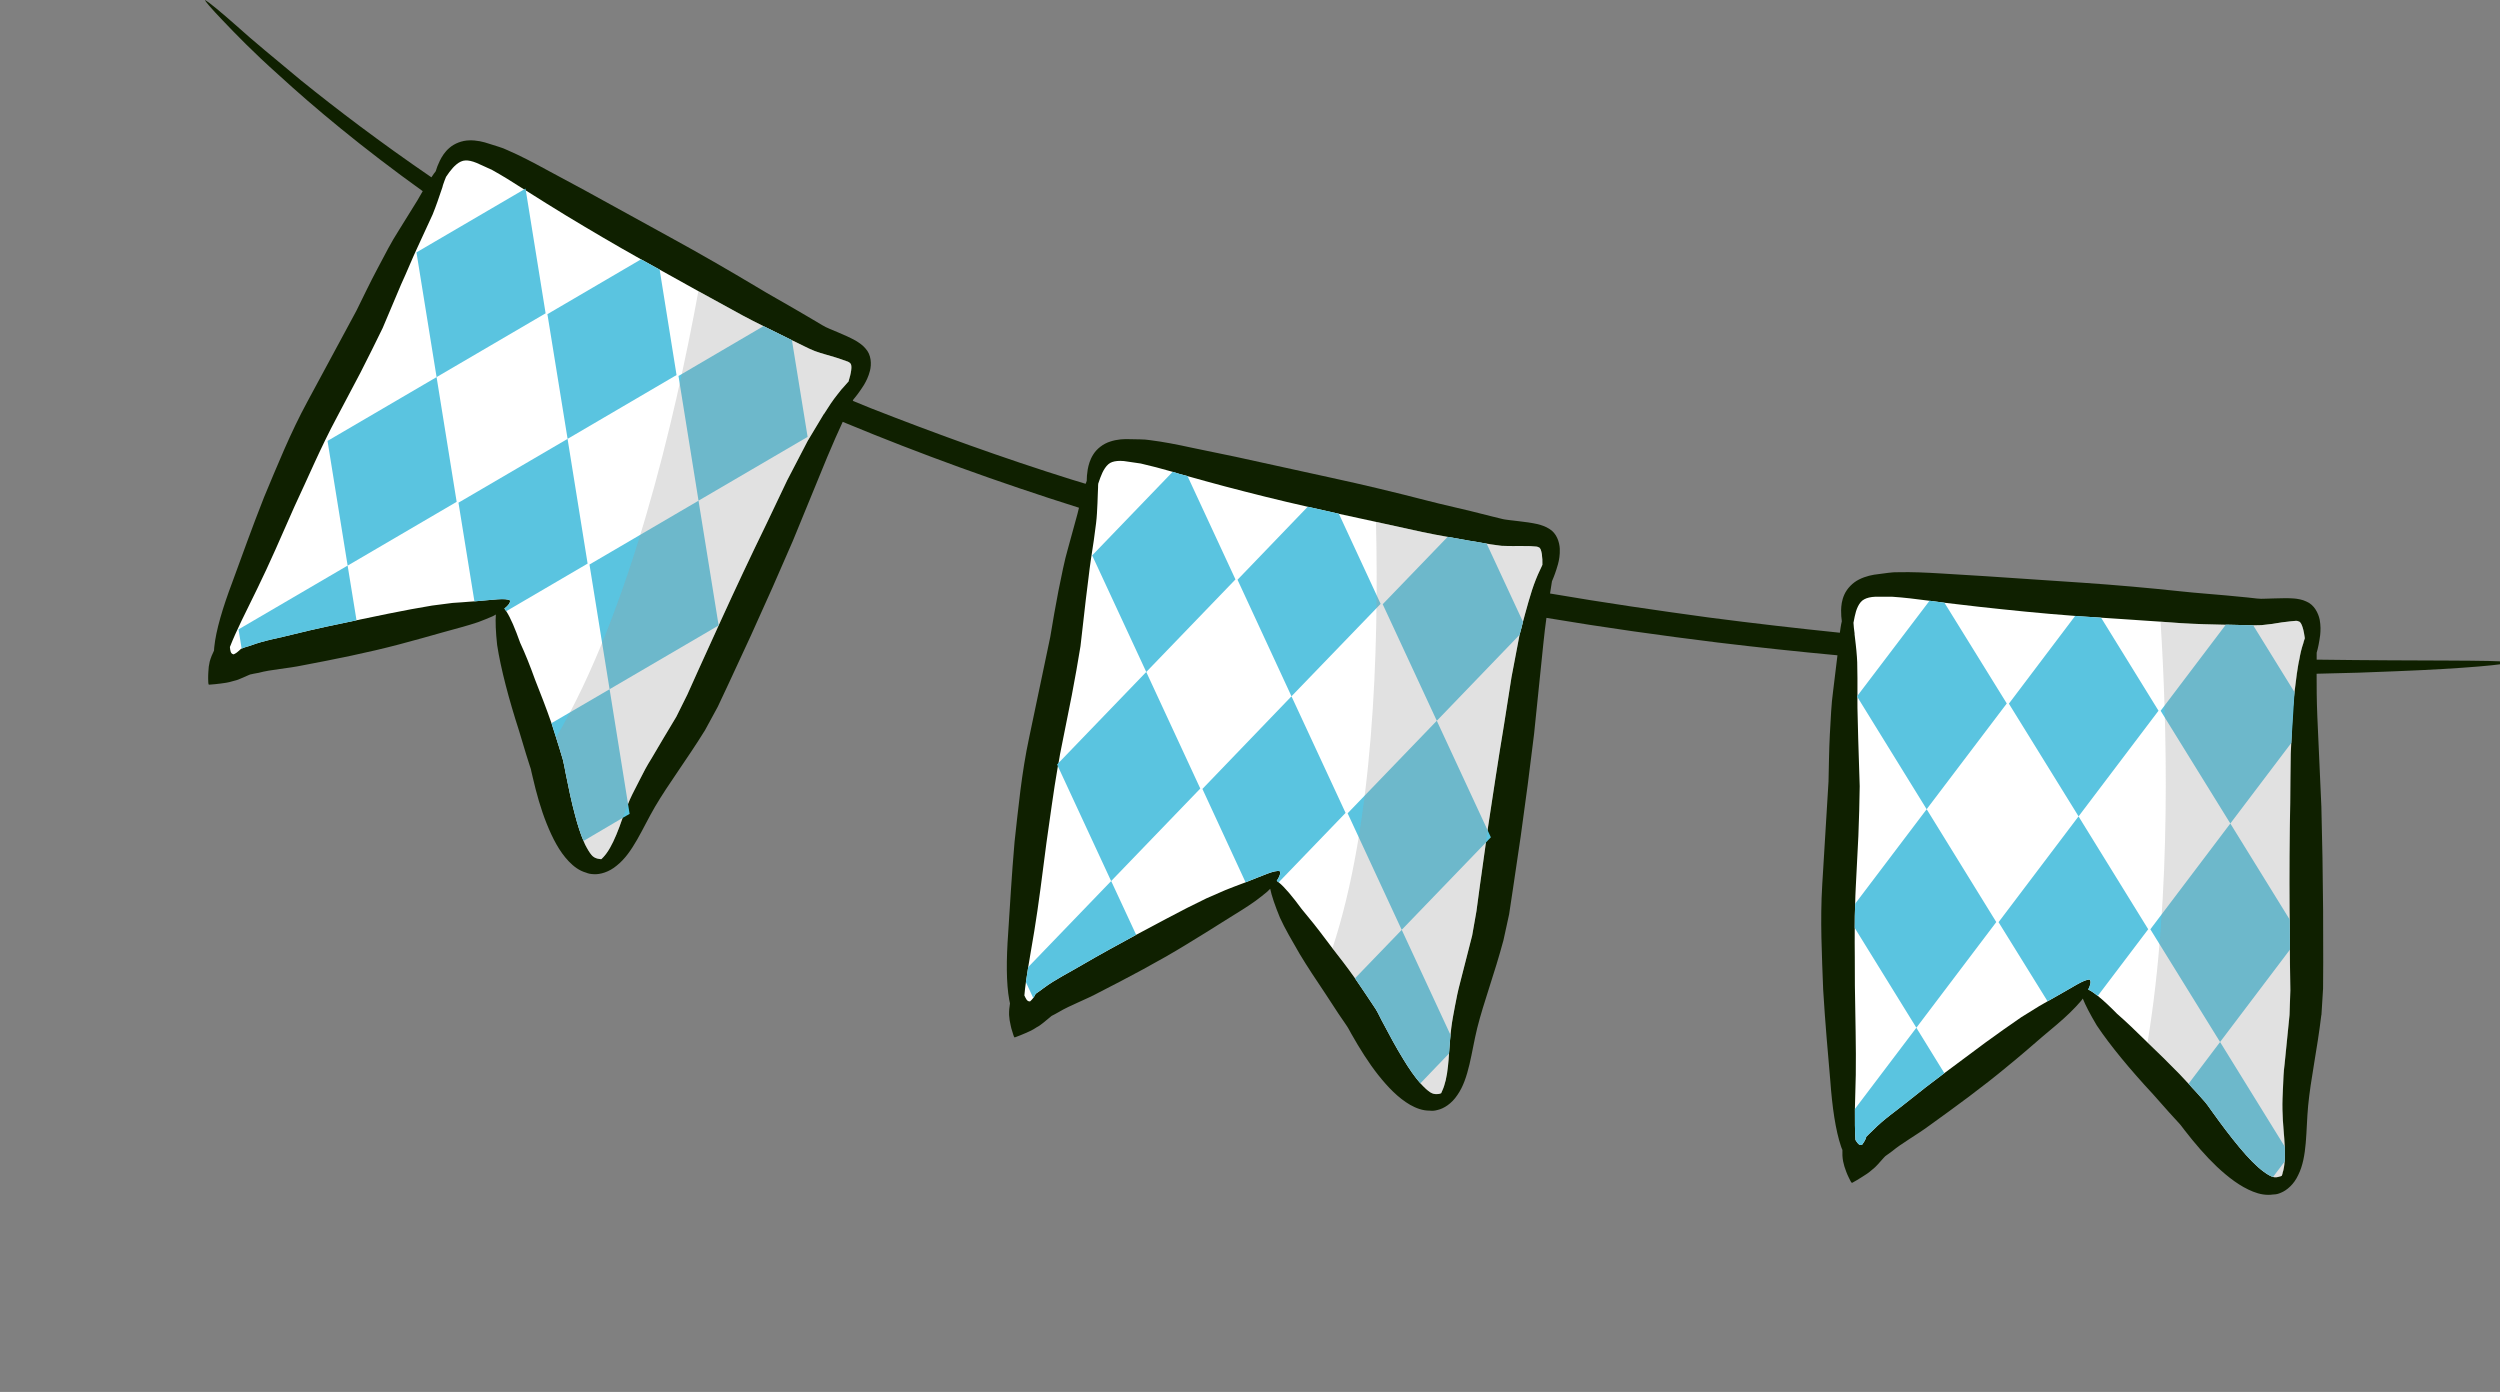 <svg width="361" height="201" viewBox="0 0 361 201" fill="none" xmlns="http://www.w3.org/2000/svg">
<rect x="0" y="0" width="361" height="201" fill="#808080" stroke="none"/>
<g clip-path="url(#clip0_59_43228)">
<path d="M335.214 146.582C335.296 145.318 335.378 144.054 335.452 142.748C335.458 141.517 335.466 140.269 335.473 139.004C335.47 136.503 335.461 133.965 335.457 131.411C335.423 126.332 335.331 121.258 335.205 116.472C334.984 111.715 334.795 107.267 334.62 103.389C334.525 101.129 334.518 99.085 334.519 97.288C338.765 97.207 342.616 97.081 345.999 96.927C356.063 96.532 362.051 95.947 362.626 95.613C360.102 95.274 349.935 95.465 334.527 95.251C334.526 94.899 334.537 94.567 334.527 94.249C334.725 93.594 334.894 92.755 335.031 91.714C335.098 91.079 335.119 90.346 334.963 89.478C334.768 88.55 334.177 87.312 333.019 86.851C332.487 86.58 331.726 86.462 331.276 86.423C330.806 86.397 330.321 86.365 329.878 86.38C328.946 86.382 328.036 86.436 327.151 86.45L326.497 86.465L325.926 86.429C325.446 86.365 324.965 86.317 324.484 86.269C323.484 86.179 322.491 86.078 321.438 85.977C319.358 85.782 317.225 85.643 314.91 85.391C310.348 84.903 305.522 84.472 300.779 84.149C295.979 83.831 291.183 83.498 286.679 83.2C284.443 83.056 282.274 82.927 280.193 82.802C278.124 82.68 276.075 82.58 274.126 82.629C273.187 82.593 272.182 82.803 271.278 82.899C270.412 82.985 269.409 83.196 268.465 83.668C267.525 84.125 266.718 84.983 266.33 85.839C265.941 86.695 265.876 87.469 265.856 88.117C265.848 88.731 265.894 89.254 265.959 89.71C265.885 90.008 265.824 90.329 265.775 90.668C265.738 90.889 265.698 91.124 265.675 91.366C259.527 90.734 253.226 90.011 246.812 89.175C239.283 88.15 231.582 87.03 223.827 85.702C223.927 85.076 224.02 84.482 224.102 83.937C224.381 83.301 224.686 82.495 224.971 81.475C225.141 80.848 225.264 80.139 225.234 79.252C225.191 78.289 224.788 76.993 223.71 76.361C223.211 76.026 222.475 75.793 222.028 75.684C221.591 75.595 221.089 75.488 220.663 75.435C219.745 75.298 218.833 75.216 217.946 75.101L217.316 75.016C217.135 74.973 216.992 74.974 216.748 74.894L215.338 74.547C214.375 74.308 213.377 74.064 212.371 73.8C210.343 73.301 208.252 72.858 206.02 72.273C201.565 71.124 196.846 69.983 192.199 68.98C187.503 67.948 182.811 66.917 178.398 65.955C176.203 65.503 174.078 65.051 172.033 64.637C170.012 64.193 167.994 63.8 166.067 63.557C165.135 63.4 164.101 63.46 163.214 63.418C162.327 63.376 161.311 63.427 160.312 63.762C159.301 64.077 158.384 64.802 157.887 65.595C157.377 66.385 157.193 67.134 157.07 67.77C156.965 68.412 156.917 68.965 156.924 69.441C156.872 69.57 156.82 69.715 156.766 69.862C156.06 69.654 155.37 69.449 154.669 69.225C144.681 66.097 135.001 62.574 125.702 58.93C124.839 58.576 123.99 58.228 123.143 57.879C123.16 57.814 123.192 57.75 123.224 57.691C123.675 57.162 124.19 56.48 124.754 55.585C125.078 55.03 125.413 54.383 125.627 53.522C125.856 52.596 125.83 51.233 124.976 50.321C124.606 49.856 123.961 49.432 123.57 49.196C123.164 48.981 122.725 48.744 122.318 48.565C121.48 48.173 120.629 47.842 119.811 47.489L119.231 47.227C119.06 47.128 118.938 47.082 118.725 46.95C118.311 46.705 117.893 46.453 117.469 46.203C116.615 45.703 115.737 45.189 114.838 44.661C113.032 43.594 111.146 42.581 109.175 41.377C105.231 39.02 101.029 36.594 96.861 34.314C92.65 31.997 88.443 29.684 84.481 27.506C82.504 26.441 80.587 25.411 78.763 24.429C76.935 23.431 75.127 22.484 73.337 21.708C72.49 21.28 71.487 21.056 70.635 20.758C69.806 20.475 68.82 20.233 67.758 20.269C66.704 20.288 65.616 20.725 64.916 21.338C64.198 21.946 63.811 22.618 63.516 23.198C63.238 23.767 63.052 24.276 62.915 24.735C62.738 24.956 62.55 25.21 62.376 25.484C62.347 25.529 62.323 25.559 62.294 25.604C54.82 20.491 48.549 15.708 43.554 11.68C39.666 8.437 36.439 5.809 34.168 3.738C31.847 1.694 30.296 0.413 29.625 0.002C29.517 0.081 30.421 1.133 32.199 2.993C33.977 4.856 36.601 7.579 40.209 10.792C45.307 15.478 52.315 21.34 61.041 27.606C60.793 28.04 60.547 28.47 60.275 28.933C59.464 30.231 58.557 31.698 57.564 33.301C56.541 34.88 55.557 36.803 54.504 38.798C53.43 40.806 52.509 42.764 51.459 44.882C49.218 49.05 46.82 53.513 44.4 57.973C41.925 62.522 40.003 67.333 38.127 71.802C36.363 76.262 34.857 80.52 33.529 84.121C32.166 87.731 31.183 91.012 30.938 93.448C30.915 93.618 30.904 93.794 30.901 93.952C30.663 94.421 30.442 94.965 30.284 95.525C30.166 96.007 30.102 96.483 30.085 97.059C30.069 97.337 30.053 97.614 30.058 97.95C30.092 98.241 30.033 98.7 30.149 98.87C30.672 98.823 31.331 98.791 31.845 98.705C32.37 98.639 32.952 98.572 33.638 98.354C34.265 98.243 35.067 97.844 35.852 97.508C36.092 97.391 36.205 97.365 36.31 97.357L36.646 97.282L37.347 97.155C39.103 96.671 41.512 96.541 43.739 96.07C48.318 95.204 53.171 94.233 57.651 93.048C59.871 92.468 62.051 91.839 63.921 91.316C65.733 90.811 67.558 90.343 69.056 89.832C69.814 89.544 70.495 89.272 71.089 89.013C71.267 88.932 71.449 88.835 71.599 88.733C71.528 89.738 71.579 91.245 71.786 93.128C72.305 96.531 73.491 101.011 74.951 105.526C75.278 106.627 75.619 107.75 75.959 108.874L76.483 110.535C76.575 110.805 76.692 111.115 76.703 111.294L76.909 112.172C77.454 114.542 78.1 116.849 78.942 118.942C79.785 121.034 80.757 122.946 82.143 124.395C82.817 125.088 83.611 125.725 84.634 126.011C84.904 126.13 85.27 126.22 85.741 126.232C86.642 126.295 87.948 125.93 89.059 124.989C91.396 123.152 92.753 119.629 94.578 116.505C96.519 113.194 99.176 109.693 101.811 105.43C102.418 104.312 103.029 103.195 103.643 102.06C104.164 100.938 104.708 99.803 105.236 98.667C106.289 96.391 107.365 94.084 108.428 91.774C110.534 87.152 112.591 82.516 114.48 78.121C116.284 73.721 117.985 69.599 119.453 65.997C120.234 64.111 121.001 62.416 121.688 60.913C121.833 60.965 121.958 61.032 122.105 61.086C132.808 65.53 144.139 69.64 155.804 73.318L155.583 74.216C155.189 75.686 154.726 77.351 154.226 79.165C153.695 80.97 153.297 83.09 152.841 85.302C152.399 87.536 152.048 89.668 151.656 91.985C150.689 96.625 149.648 101.581 148.6 106.553C147.515 111.603 147.038 116.768 146.499 121.601C146.082 126.374 145.838 130.876 145.583 134.703C145.303 138.562 145.292 141.974 145.736 144.389C145.764 144.555 145.813 144.725 145.841 144.891C145.748 145.416 145.697 145.983 145.711 146.567C145.746 147.07 145.807 147.541 145.948 148.106C146.006 148.367 146.063 148.645 146.178 148.955C146.287 149.226 146.351 149.685 146.512 149.811C147 149.616 147.635 149.401 148.094 149.178C148.604 148.971 149.121 148.728 149.714 148.328C150.294 148.049 150.936 147.431 151.616 146.893C151.801 146.712 151.9 146.666 152 146.617L152.323 146.452L152.937 146.109C154.502 145.172 156.765 144.359 158.776 143.268C162.906 141.15 167.292 138.848 171.251 136.422C173.215 135.249 175.115 134.028 176.779 132.992C178.362 131.991 179.991 131.035 181.276 130.102C181.922 129.627 182.507 129.17 183 128.747C183.157 128.611 183.298 128.47 183.416 128.34C183.616 129.322 184.106 130.762 184.822 132.505C185.528 134.07 186.548 135.8 187.647 137.707C188.771 139.584 190.058 141.506 191.383 143.485C192.025 144.452 192.647 145.433 193.289 146.4L194.273 147.839C194.425 148.086 194.641 148.353 194.707 148.51L195.145 149.303C196.335 151.41 197.613 153.451 199.008 155.22C200.422 156.994 201.89 158.534 203.631 159.542C204.468 160.012 205.395 160.383 206.454 160.377C206.488 160.386 206.519 160.394 206.558 160.385C206.832 160.416 207.191 160.398 207.607 160.272C208.481 160.082 209.625 159.362 210.437 158.135C212.141 155.72 212.449 151.955 213.314 148.437C214.246 144.72 215.804 140.614 217.098 135.774C217.367 134.538 217.639 133.286 217.918 132.016C218.095 130.791 218.291 129.571 218.473 128.331C218.84 125.835 219.211 123.317 219.585 120.806C220.295 115.77 220.952 110.737 221.519 105.998C221.997 101.255 222.453 96.826 222.857 92.965C222.991 91.642 223.144 90.374 223.305 89.22C231.656 90.624 239.932 91.778 247.993 92.775C253.893 93.488 259.677 94.1 265.32 94.625C265.334 94.645 265.325 94.679 265.321 94.695C265.139 96.217 264.929 97.927 264.701 99.79C264.436 101.662 264.359 103.825 264.228 106.084C264.113 108.346 264.092 110.506 264.037 112.868C263.757 117.589 263.443 122.653 263.134 127.701C262.813 132.868 263.089 138.042 263.266 142.911C263.551 147.7 263.962 152.185 264.29 156C264.569 159.872 265.059 163.251 265.848 165.555C265.91 165.728 265.959 165.88 266.044 166.043C266.023 166.567 266.038 167.135 266.148 167.705C266.25 168.207 266.388 168.663 266.593 169.189C266.701 169.461 266.795 169.715 266.951 170.016C267.103 170.263 267.241 170.705 267.423 170.818C267.874 170.559 268.461 170.245 268.889 169.947C269.343 169.669 269.847 169.352 270.366 168.883C270.877 168.515 271.434 167.824 272.018 167.175C272.19 166.97 272.295 166.909 272.383 166.843L272.659 166.646L273.237 166.226C274.633 165.057 276.75 163.903 278.583 162.542C282.366 159.825 286.356 156.916 289.925 153.938C291.704 152.493 293.407 151.01 294.882 149.734C296.326 148.522 297.781 147.33 298.915 146.219C299.495 145.658 299.998 145.114 300.414 144.634C300.539 144.489 300.662 144.344 300.754 144.19C301.122 145.125 301.814 146.457 302.772 148.067C304.687 150.949 307.649 154.513 310.879 157.985C311.636 158.857 312.41 159.717 313.195 160.597L314.375 161.89C314.552 162.091 314.796 162.327 314.899 162.474L315.444 163.189C316.928 165.105 318.5 166.935 320.128 168.481C321.776 170.014 323.462 171.325 325.335 172.07C326.25 172.435 327.237 172.644 328.284 172.478C328.294 172.5 328.315 172.486 328.354 172.477C328.635 172.477 328.99 172.404 329.385 172.22C330.204 171.893 331.243 171.022 331.853 169.693C333.193 167.047 332.955 163.292 333.295 159.678C333.655 155.857 334.607 151.564 335.196 146.586L335.214 146.582Z" fill="#0F2000"/>
<path d="M122.57 54.999C122.566 55.013 122.562 55.027 122.559 55.041C122.377 55.241 122.216 55.446 122.031 55.645C121.671 56.022 121.295 56.466 120.93 56.954C120.289 57.753 119.659 58.689 118.989 59.771L118.969 59.765C118.256 60.947 117.467 62.245 116.629 63.664C115.713 65.397 114.725 67.336 113.672 69.347C112.704 71.378 111.692 73.512 110.636 75.724C108.483 80.135 106.24 84.902 104.068 89.666C103.97 89.888 103.875 90.086 103.776 90.308C102.8 92.471 101.795 94.651 100.825 96.793C100.29 97.975 99.78 99.141 99.249 100.299C98.719 101.371 98.187 102.442 97.662 103.493C96.391 105.582 95.199 107.626 94.059 109.55C93.438 110.533 92.901 111.536 92.413 112.527C91.918 113.541 91.407 114.439 90.965 115.42C90.862 115.66 90.763 115.882 90.686 116.107C90.401 116.817 90.151 117.467 89.907 118.097C89.602 118.977 89.309 119.797 89.001 120.521C88.405 121.954 87.799 123.05 87.135 123.757C87.041 123.868 86.954 123.957 86.836 124.062C86.747 124.06 86.637 124.056 86.511 124.025C86.165 123.985 85.839 123.859 85.566 123.615C85.349 123.407 85.051 122.998 84.745 122.433C84.571 122.144 84.411 121.794 84.259 121.424C83.82 120.405 83.418 119.148 83.049 117.743C82.533 115.858 82.095 113.746 81.648 111.5C81.541 110.941 81.465 110.433 81.285 109.721L80.759 107.967C80.612 107.484 80.44 107 80.299 106.496C80.081 105.841 79.869 105.165 79.656 104.491C79.641 104.464 79.646 104.444 79.629 104.417C78.86 102.202 78.04 100.11 77.258 98.134C76.559 96.184 75.829 94.356 75.113 92.822C74.404 90.824 73.716 89.183 73.098 88.253C73.018 88.123 72.918 87.987 72.833 87.878C73.44 87.402 73.717 87.005 73.635 86.695C72.995 86.315 71.23 86.614 68.503 86.835C68.298 86.853 68.095 86.868 67.869 86.88C67.098 86.936 66.256 87.017 65.351 87.062C64.408 87.186 63.418 87.32 62.386 87.445C60.415 87.762 58.291 88.172 56.089 88.612C54.586 88.932 53.041 89.24 51.469 89.567C48.468 90.189 45.394 90.832 42.522 91.553C40.286 92.139 38.232 92.434 36.098 93.244L35.33 93.479C35.203 93.537 35.01 93.599 34.883 93.657C34.862 93.652 34.836 93.667 34.808 93.685L34.547 93.93C34.368 94.108 34.092 94.33 33.742 94.49C33.27 94.419 33.257 93.925 33.199 93.443L33.216 93.381C34.06 91.208 35.489 88.376 37.188 84.92C38.884 81.463 40.629 77.441 42.5 73.186C44.454 69.036 46.335 64.557 48.636 60.271C49.77 58.1 50.927 55.936 52.05 53.809C53.141 51.63 54.251 49.477 55.258 47.365C56.174 45.185 57.068 43.09 57.917 41.074C58.775 39.217 59.482 37.431 60.277 35.736C61.083 33.999 61.782 32.501 62.47 30.977C62.743 30.311 62.964 29.695 63.169 29.126C63.429 28.344 63.666 27.646 63.887 27.03L63.96 26.737C64.115 26.285 64.261 25.875 64.41 25.535C64.556 25.304 64.717 25.099 64.889 24.852C65.489 24.041 66.32 23.198 67.195 23.171C67.626 23.144 68.176 23.258 68.822 23.526C69.547 23.837 70.282 24.196 71.065 24.545C72.495 25.341 74.022 26.275 75.671 27.347C75.752 27.389 75.83 27.432 75.924 27.499C75.96 27.531 76.001 27.542 76.038 27.571C77.867 28.733 79.815 29.948 81.769 31.141C85.181 33.204 88.794 35.339 92.55 37.441L95.235 38.926C97.115 39.968 98.975 41.005 100.835 42.039C103.01 43.241 105.148 44.414 107.227 45.545C108.233 46.083 109.239 46.598 110.232 47.087L114.338 49.119C114.954 49.426 115.574 49.713 116.166 50.014C116.643 50.242 117.037 50.451 117.669 50.695C118.22 50.896 118.696 51.038 119.175 51.177C120.087 51.447 120.922 51.673 121.635 51.939C122.512 52.267 122.547 52.209 122.775 52.462C123.133 52.729 122.855 54.041 122.553 54.989L122.57 54.999Z" fill="white"/>
<path d="M208.24 157.535C208.209 157.661 208.142 157.754 208.089 157.877L208.069 157.871C207.971 157.915 207.849 157.952 207.733 157.968C207.388 158.018 207.015 157.993 206.7 157.825C206.442 157.695 206.047 157.397 205.585 156.927C205.421 156.777 205.264 156.604 205.104 156.43C204.319 155.547 203.464 154.313 202.627 152.928C201.595 151.251 200.569 149.353 199.509 147.333C199.234 146.819 199.039 146.348 198.657 145.721L197.649 144.204C196.982 143.216 196.333 142.233 195.658 141.265C195.648 141.218 195.609 141.188 195.594 141.162C194.538 139.657 193.438 138.252 192.406 136.929C192.105 136.522 191.799 136.133 191.516 135.753C190.26 134.066 189.035 132.538 187.952 131.249C186.651 129.483 185.517 128.113 184.645 127.411C184.548 127.343 184.455 127.274 184.362 127.207C184.788 126.554 184.95 126.084 184.797 125.8C184.041 125.614 182.419 126.418 179.859 127.412C179.684 127.482 179.512 127.551 179.32 127.613C178.588 127.878 177.797 128.196 176.958 128.524C176.091 128.888 175.164 129.307 174.216 129.719C172.402 130.586 170.491 131.564 168.519 132.615C167.079 133.396 165.573 134.183 164.06 134.989C161.441 136.413 158.792 137.854 156.324 139.297C154.368 140.463 152.48 141.355 150.655 142.711L150.001 143.196C149.818 143.306 149.546 143.507 149.541 143.528C149.489 143.648 149.428 143.721 149.381 143.823C149.34 143.904 149.273 143.995 149.197 144.111C149.071 144.259 148.937 144.449 148.745 144.601C148.29 144.646 148.135 144.184 147.913 143.728C147.917 143.714 147.921 143.7 147.925 143.686C147.976 143.12 148.042 142.49 148.139 141.824L148.471 139.659C148.722 138.097 149.04 136.349 149.352 134.443C149.977 130.635 150.512 126.292 151.107 121.7C151.63 118.135 152.1 114.4 152.752 110.665C152.768 110.513 152.804 110.367 152.841 110.22L152.846 110.2C152.994 109.324 153.142 108.449 153.333 107.582C153.811 105.185 154.297 102.765 154.769 100.389C155.22 98.007 155.653 95.62 156.023 93.306C156.286 90.969 156.56 88.676 156.797 86.53C157.078 84.485 157.253 82.593 157.535 80.726C157.841 78.844 158.071 77.187 158.274 75.542C158.332 75.045 158.379 74.566 158.4 74.125C158.48 73.078 158.482 72.164 158.521 71.373C158.537 71.043 158.55 70.712 158.561 70.402C158.558 70.223 158.564 70.023 158.588 69.829C158.677 69.56 158.768 69.272 158.889 68.967C159.233 68.026 159.778 66.981 160.599 66.718C161.014 66.576 161.564 66.511 162.281 66.575C163.052 66.695 163.87 66.808 164.73 66.932C166.141 67.257 167.67 67.653 169.333 68.132C169.662 68.235 169.994 68.34 170.347 68.449C170.719 68.562 171.098 68.656 171.474 68.751C173.222 69.247 175.038 69.739 176.854 70.228C180.659 71.231 184.705 72.249 188.839 73.178L188.86 73.183L193.309 74.188L193.332 74.195C195.147 74.594 196.946 74.971 198.698 75.359C200.961 75.848 203.178 76.328 205.352 76.818C206.58 77.075 207.832 77.318 209.048 77.527C210.073 77.71 211.095 77.897 212.054 78.064C212.95 78.218 213.852 78.351 214.68 78.511C214.853 78.532 215.026 78.551 215.194 78.593C215.713 78.654 216.159 78.74 216.83 78.817C217.402 78.847 217.915 78.84 218.404 78.848C219.336 78.855 220.233 78.83 220.982 78.858C221.921 78.934 221.93 78.891 222.245 79.057C222.629 79.218 222.759 80.587 222.722 81.556L222.717 81.577C222.613 81.82 222.509 82.06 222.384 82.297C221.979 83.132 221.58 84.124 221.217 85.237C220.889 86.294 220.537 87.452 220.207 88.706C220.12 89.062 220.011 89.415 219.916 89.791C219.778 90.359 219.637 90.924 219.47 91.507L219.425 91.674C219.068 93.59 218.673 95.649 218.259 97.798C217.904 100.047 217.53 102.382 217.157 104.804C216.357 109.592 215.582 114.744 214.801 119.895C214.814 119.943 214.803 119.985 214.791 120.026C214.725 120.566 214.634 121.122 214.568 121.663C214.282 123.729 214.002 125.774 213.712 127.772C213.549 129.068 213.371 130.337 213.198 131.585C212.995 132.781 212.776 133.93 212.582 135.083C211.973 137.47 211.389 139.752 210.827 141.954C210.531 143.06 210.3 144.181 210.101 145.269C209.896 146.378 209.693 147.372 209.563 148.453C209.523 148.8 209.486 149.125 209.452 149.45C209.347 150.424 209.306 151.306 209.237 152.136C209.198 152.75 209.163 153.34 209.093 153.902C208.942 155.424 208.659 156.668 208.24 157.543L208.24 157.535Z" fill="white"/>
<path d="M329.607 169.403C329.568 169.549 329.545 169.654 329.493 169.774C329.387 169.838 329.289 169.881 329.155 169.893C328.859 169.998 328.538 170.051 328.226 169.954L328.143 169.931C327.86 169.819 327.422 169.601 326.901 169.205C325.857 168.457 324.619 167.173 323.363 165.663C322.126 164.179 320.798 162.428 319.49 160.593C319.138 160.128 318.869 159.685 318.405 159.125L317.185 157.755C316.794 157.349 316.41 156.919 316.028 156.49C315.583 156.025 315.147 155.54 314.708 155.076C313.144 153.469 311.581 151.948 310.104 150.537C310.034 150.454 309.961 150.392 309.887 150.328C308.384 148.845 306.979 147.498 305.693 146.381C304.665 145.327 303.722 144.449 302.923 143.808C302.401 143.392 301.924 143.072 301.542 142.891C301.893 142.198 301.969 141.705 301.763 141.455C300.954 141.389 299.308 142.566 296.63 144.044C296.32 144.212 295.986 144.396 295.673 144.586C295.259 144.818 294.845 145.05 294.426 145.303C293.617 145.792 292.774 146.323 291.88 146.881C290.222 148.008 288.464 149.269 286.651 150.58C284.77 151.987 282.756 153.473 280.764 154.962C278.992 156.284 277.235 157.636 275.569 158.983C273.811 160.42 272.06 161.569 270.457 163.202L269.904 163.734C269.725 163.912 269.495 164.124 269.49 164.145C269.438 164.265 269.415 164.371 269.388 164.475C269.283 164.717 269.095 165.027 268.867 165.326C268.416 165.436 268.188 165.004 267.93 164.606C267.93 164.606 267.917 164.558 267.923 164.537C267.848 163.295 267.833 161.821 267.847 160.134C267.877 158.649 267.927 156.994 267.975 155.179C268.035 151.32 267.903 146.971 267.845 142.327C267.865 139.618 267.798 136.818 267.822 133.998C267.817 132.839 267.839 131.665 267.884 130.497C267.906 129.677 267.929 128.86 267.977 128.027C268.095 125.565 268.227 123.125 268.348 120.727C268.438 118.279 268.519 115.874 268.541 113.52C268.459 111.14 268.39 108.876 268.326 106.699C268.303 104.622 268.191 102.726 268.211 100.84C268.205 100.771 268.216 100.729 268.209 100.661C268.205 100.593 268.219 100.529 268.215 100.461C268.217 98.726 268.227 97.147 268.181 95.623C268.174 95.378 268.167 95.131 268.14 94.88C268.055 93.591 267.9 92.506 267.796 91.569C267.787 91.522 267.792 91.503 267.801 91.459C267.716 90.903 267.666 90.379 267.642 89.926C267.694 89.628 267.741 89.35 267.817 89.035C268.017 88.04 268.424 86.938 269.187 86.546C269.574 86.329 270.118 86.195 270.815 86.167C271.616 86.164 272.418 86.161 273.282 86.173C274.902 86.28 276.678 86.494 278.616 86.751L280.771 87.035C282.413 87.238 284.082 87.426 285.771 87.619C290.172 88.103 294.858 88.586 299.643 88.939C299.859 88.969 300.1 88.986 300.318 88.995C301.347 89.069 302.355 89.139 303.387 89.192C306.298 89.397 309.162 89.59 311.968 89.767C312.953 89.83 313.937 89.918 314.922 89.981C317.114 90.119 319.326 90.173 321.385 90.214C321.519 90.203 321.63 90.207 321.743 90.213C322.849 90.238 323.892 90.25 324.93 90.282C325.066 90.272 325.216 90.287 325.35 90.297C325.712 90.277 326.088 90.28 326.582 90.268C327.153 90.209 327.656 90.154 328.117 90.09C329.092 89.928 329.951 89.787 330.701 89.725C331.614 89.638 331.625 89.596 331.941 89.74C332.392 89.807 332.688 91.148 332.816 92.159C332.733 92.407 332.651 92.653 332.586 92.925C332.357 93.581 332.168 94.359 332.029 95.19C331.869 95.841 331.781 96.555 331.658 97.325C331.539 98.164 331.441 99.03 331.324 99.959L331.318 99.979C331.234 100.76 331.165 101.59 331.065 102.453C331.001 103.973 330.917 105.578 330.855 107.277C330.821 107.781 330.796 108.33 330.78 108.861C330.756 111.126 330.712 113.474 330.707 115.942C330.611 120.86 330.574 126.082 330.612 131.343C330.628 131.835 330.623 132.303 330.633 132.796L330.627 132.817L330.66 137.12C330.666 137.813 330.656 138.5 330.669 139.17C330.681 140.465 330.703 141.738 330.724 143.013C330.67 144.223 330.649 145.398 330.606 146.566C330.359 149.02 330.116 151.365 329.901 153.604C329.751 154.746 329.701 155.869 329.664 156.997C329.612 158.118 329.558 159.15 329.583 160.226C329.622 162.329 329.865 164.057 329.914 165.582C329.903 165.623 329.92 165.651 329.909 165.692C329.947 166.436 329.934 167.122 329.9 167.715C329.855 168.351 329.759 168.928 329.596 169.4L329.607 169.403Z" fill="white"/>
<path d="M75.886 27.232L60.137 36.443L63.043 54.453L78.786 45.243L75.886 27.232Z" fill="#5AC4E0"/>
<path d="M95.253 38.93L97.694 54.154L81.96 63.372L79.046 45.363L92.568 37.446L95.253 38.93Z" fill="#5AC4E0"/>
<path d="M114.356 49.127L116.62 63.084L100.866 72.296L97.973 54.29L110.249 47.094L114.356 49.127Z" fill="#5AC4E0"/>
<path d="M50.199 81.677L65.942 72.464L63.043 54.453L47.294 63.667L50.199 81.677Z" fill="#5AC4E0"/>
<path d="M84.856 81.379L73.102 88.26C73.022 88.13 72.922 87.994 72.837 87.885C73.444 87.409 73.721 87.011 73.639 86.702C72.999 86.321 71.233 86.621 68.507 86.842L66.203 72.587L81.957 63.374L84.852 81.381L84.856 81.379Z" fill="#5AC4E0"/>
<path d="M88.023 99.524L103.772 90.312L100.867 72.3L85.121 81.515L88.023 99.524Z" fill="#5AC4E0"/>
<path d="M51.479 89.572C48.477 90.194 45.403 90.838 42.532 91.558C40.296 92.145 38.242 92.44 36.108 93.249L35.339 93.484C35.212 93.542 35.02 93.605 34.892 93.663L34.444 90.881L50.198 81.668L51.481 89.573L51.479 89.572Z" fill="#5AC4E0"/>
<path d="M90.92 117.525L89.912 118.101L84.263 121.431C83.824 120.412 83.422 119.155 83.053 117.75C82.537 115.865 82.099 113.753 81.651 111.507C81.544 110.948 81.469 110.44 81.288 109.727L80.762 107.974C80.397 106.838 80.019 105.654 79.66 104.498C79.645 104.471 79.65 104.45 79.632 104.423L88.027 99.522L90.69 116.113L90.919 117.528L90.92 117.525Z" fill="#5AC4E0"/>
<path d="M178.401 83.667L165.52 97.034L157.709 80.201L169.337 68.128C169.667 68.23 169.998 68.336 170.351 68.444C170.723 68.558 171.102 68.651 171.478 68.746L178.403 83.67L178.401 83.667Z" fill="#5AC4E0"/>
<path d="M193.308 74.18L193.33 74.183L199.365 87.197L186.489 100.546L178.697 83.715L188.839 73.169L188.86 73.174L193.308 74.18Z" fill="#5AC4E0"/>
<path d="M219.919 89.781C219.78 90.349 219.64 90.914 219.473 91.497L219.428 91.663L207.474 104.082L199.661 87.249L209.043 77.517C210.068 77.7 211.089 77.887 212.048 78.055C212.945 78.208 213.847 78.341 214.674 78.501L219.913 89.782L219.919 89.781Z" fill="#5AC4E0"/>
<path d="M160.448 127.227L173.322 113.867L165.518 97.03L152.641 110.393L160.448 127.227Z" fill="#5AC4E0"/>
<path d="M194.301 117.382L184.647 127.403C184.55 127.335 184.457 127.266 184.364 127.199C184.79 126.546 184.952 126.076 184.799 125.792C184.043 125.606 182.421 126.41 179.861 127.404L173.628 113.921L186.489 100.546L194.301 117.382Z" fill="#5AC4E0"/>
<path d="M202.404 134.27L215.283 120.908L207.473 104.076L194.598 117.439L202.404 134.27Z" fill="#5AC4E0"/>
<path d="M164.062 134.984C161.443 136.408 158.794 137.849 156.326 139.292C154.37 140.458 152.482 141.35 150.657 142.705L150.002 143.191C149.819 143.301 149.548 143.502 149.542 143.523C149.49 143.643 149.429 143.716 149.382 143.817C149.341 143.898 149.275 143.99 149.199 144.106L148.138 141.818L148.47 139.653L160.453 127.22L164.061 134.986L164.062 134.984Z" fill="#5AC4E0"/>
<path d="M209.237 152.127L205.107 156.43C204.322 155.548 203.467 154.314 202.63 152.929C201.598 151.252 200.572 149.353 199.512 147.334C199.237 146.819 199.042 146.348 198.66 145.722L197.652 144.204C196.985 143.217 196.336 142.234 195.661 141.266L202.412 134.27L209.453 149.445C209.349 150.419 209.308 151.3 209.239 152.13L209.237 152.127Z" fill="#5AC4E0"/>
<path d="M280.777 87.034L289.778 101.58L278.208 116.852L268.212 100.659L268.151 100.556L268.221 100.46L278.624 86.75L280.777 87.034Z" fill="#5AC4E0"/>
<path d="M311.689 102.627L300.146 117.884L290.083 101.609L299.652 88.939C299.867 88.969 300.108 88.986 300.326 88.994C301.355 89.069 302.363 89.138 303.395 89.192L311.687 102.626L311.689 102.627Z" fill="#5AC4E0"/>
<path d="M331.326 99.979L331.332 99.958L325.361 90.298C325.227 90.287 325.077 90.272 324.941 90.283C323.903 90.25 322.86 90.239 321.754 90.213C321.641 90.208 321.53 90.203 321.396 90.215L311.996 102.637L322.06 118.912L330.866 107.277L331.326 99.979Z" fill="#5AC4E0"/>
<path d="M288.264 133.146L276.724 148.403L267.825 133.997C267.821 132.838 267.842 131.663 267.887 130.495L278.211 116.853L288.266 133.149L288.264 133.146Z" fill="#5AC4E0"/>
<path d="M310.204 134.18L302.918 143.807C302.396 143.391 301.918 143.07 301.537 142.89C301.887 142.197 301.963 141.704 301.757 141.453C300.949 141.388 299.303 142.565 296.624 144.043C296.314 144.211 295.98 144.395 295.667 144.584L288.591 133.163L300.14 117.885L310.201 134.182L310.204 134.18Z" fill="#5AC4E0"/>
<path d="M330.67 137.123L320.578 150.464L310.511 134.19L322.06 118.913L330.64 132.799L330.635 132.817L330.67 137.123Z" fill="#5AC4E0"/>
<path d="M280.764 154.962C278.992 156.284 277.235 157.636 275.569 158.983C273.811 160.42 272.06 161.569 270.457 163.202L269.904 163.734C269.725 163.912 269.495 164.124 269.49 164.145C269.438 164.265 269.415 164.371 269.388 164.475C269.283 164.717 269.095 165.027 268.867 165.326C268.416 165.436 268.188 165.004 267.929 164.606C267.929 164.606 267.917 164.558 267.923 164.537C267.848 163.295 267.833 161.821 267.847 160.134L276.721 148.405L280.761 154.964L280.764 154.962Z" fill="#5AC4E0"/>
<path d="M329.91 167.719L328.226 169.954L328.143 169.932C327.86 169.82 327.422 169.602 326.9 169.205C325.857 168.457 324.619 167.174 323.363 165.663C322.126 164.179 320.798 162.428 319.49 160.594C319.138 160.128 318.869 159.685 318.405 159.125L317.185 157.755C316.794 157.349 316.41 156.92 316.028 156.491L320.58 150.465L329.927 165.586C329.915 165.627 329.933 165.655 329.922 165.696C329.96 166.44 329.946 167.126 329.913 167.719L329.91 167.719Z" fill="#5AC4E0"/>
<g style="mix-blend-mode:multiply" opacity="0.3">
<path d="M329.607 169.403C329.568 169.549 329.545 169.654 329.493 169.774C329.387 169.838 329.289 169.881 329.155 169.893C328.859 169.998 328.538 170.051 328.226 169.954L328.143 169.931C327.86 169.819 327.422 169.602 326.9 169.205C325.857 168.457 324.619 167.174 323.363 165.663C322.126 164.179 320.798 162.428 319.49 160.593C319.138 160.128 318.869 159.685 318.405 159.125L317.185 157.755C316.794 157.349 316.41 156.919 316.028 156.49C315.583 156.025 315.147 155.54 314.708 155.076C313.144 153.469 311.581 151.948 310.104 150.537C313.654 129.042 312.881 103.856 311.985 89.769C312.969 89.832 313.953 89.919 314.938 89.983C317.13 90.121 319.342 90.175 321.401 90.216C321.535 90.205 321.646 90.209 321.759 90.214C322.865 90.24 323.908 90.252 324.946 90.284C325.083 90.273 325.232 90.288 325.366 90.299C325.728 90.279 326.104 90.282 326.599 90.269C327.17 90.21 327.673 90.156 328.133 90.092C329.109 89.929 329.967 89.788 330.717 89.727C331.63 89.64 331.642 89.598 331.958 89.741C332.408 89.809 332.705 91.15 332.833 92.16C332.749 92.409 332.667 92.654 332.602 92.927C332.373 93.583 332.184 94.361 332.046 95.191C331.885 95.843 331.797 96.556 331.674 97.327C331.556 98.165 331.457 99.032 331.34 99.96L331.334 99.981C331.251 100.762 331.182 101.592 331.081 102.455C331.017 103.975 330.933 105.579 330.872 107.279C330.837 107.783 330.813 108.331 330.796 108.863C330.772 111.127 330.729 113.476 330.723 115.944C330.627 120.862 330.59 126.083 330.628 131.344C330.644 131.837 330.639 132.304 330.649 132.798L330.643 132.819L330.676 137.121C330.683 137.815 330.672 138.501 330.685 139.172C330.698 140.467 330.719 141.739 330.74 143.014C330.687 144.225 330.665 145.399 330.622 146.568C330.375 149.021 330.132 151.367 329.917 153.605C329.767 154.748 329.717 155.87 329.68 156.999C329.628 158.12 329.575 159.152 329.599 160.227C329.638 162.33 329.881 164.058 329.93 165.583C329.919 165.625 329.937 165.652 329.925 165.694C329.963 166.438 329.95 167.123 329.916 167.717C329.872 168.352 329.776 168.929 329.613 169.402L329.607 169.403Z" fill="#999999"/>
</g>
<g style="mix-blend-mode:multiply" opacity="0.3">
<path d="M208.24 157.535C208.209 157.66 208.142 157.754 208.089 157.877L208.069 157.871C207.97 157.915 207.849 157.952 207.733 157.968C207.388 158.018 207.015 157.993 206.7 157.825C206.442 157.695 206.047 157.397 205.585 156.927C205.421 156.777 205.264 156.604 205.104 156.43C204.319 155.547 203.464 154.313 202.627 152.928C201.595 151.251 200.569 149.353 199.509 147.333C199.234 146.819 199.039 146.348 198.657 145.721L197.649 144.204C196.982 143.216 196.333 142.233 195.658 141.265C195.648 141.218 195.609 141.188 195.594 141.162C194.538 139.657 193.438 138.252 192.406 136.929C198.324 119.02 199.126 94.044 198.694 75.352C200.957 75.841 203.175 76.321 205.348 76.811C206.576 77.068 207.828 77.311 209.044 77.52C210.07 77.703 211.091 77.89 212.05 78.058C212.947 78.212 213.848 78.344 214.676 78.505C214.849 78.526 215.022 78.544 215.19 78.587C215.709 78.647 216.155 78.734 216.826 78.81C217.398 78.841 217.911 78.833 218.4 78.841C219.333 78.848 220.229 78.824 220.978 78.851C221.917 78.927 221.926 78.885 222.241 79.05C222.625 79.212 222.755 80.58 222.718 81.55L222.713 81.57C222.609 81.813 222.505 82.053 222.38 82.29C221.975 83.125 221.576 84.117 221.213 85.231C220.885 86.287 220.533 87.445 220.203 88.699C220.116 89.055 220.007 89.408 219.912 89.784C219.774 90.353 219.634 90.918 219.466 91.501L219.422 91.667C219.064 93.583 218.669 95.642 218.255 97.791C217.901 100.04 217.526 102.375 217.153 104.798C216.353 109.586 215.578 114.738 214.798 119.888C214.81 119.936 214.799 119.978 214.788 120.02C214.721 120.56 214.631 121.116 214.564 121.656C214.278 123.722 213.998 125.768 213.708 127.766C213.545 129.061 213.367 130.33 213.194 131.579C212.991 132.774 212.772 133.924 212.578 135.077C211.969 137.464 211.385 139.746 210.823 141.947C210.527 143.054 210.296 144.175 210.097 145.262C209.892 146.371 209.689 147.366 209.559 148.447C209.519 148.793 209.482 149.118 209.448 149.444C209.343 150.417 209.302 151.299 209.233 152.129C209.194 152.743 209.159 153.334 209.089 153.895C208.938 155.417 208.655 156.661 208.236 157.537L208.24 157.535Z" fill="#999999"/>
</g>
<g style="mix-blend-mode:multiply" opacity="0.3">
<path d="M122.57 54.999C122.566 55.013 122.562 55.027 122.559 55.041C122.377 55.24 122.216 55.446 122.031 55.645C121.671 56.022 121.295 56.466 120.93 56.954C120.289 57.753 119.659 58.689 118.989 59.771L118.969 59.765C118.256 60.947 117.467 62.245 116.629 63.664C115.713 65.396 114.725 67.336 113.673 69.347C112.704 71.378 111.692 73.512 110.636 75.723C108.483 80.135 106.24 84.902 104.068 89.666C103.97 89.888 103.875 90.085 103.776 90.307C102.801 92.471 101.795 94.651 100.825 96.793C100.29 97.975 99.78 99.141 99.249 100.299C98.719 101.371 98.187 102.442 97.662 103.493C96.391 105.582 95.199 107.626 94.059 109.55C93.438 110.533 92.901 111.536 92.413 112.526C91.918 113.54 91.407 114.439 90.965 115.42C90.862 115.66 90.763 115.882 90.686 116.107C90.401 116.817 90.152 117.467 89.908 118.096C89.602 118.977 89.31 119.797 89.001 120.521C88.405 121.954 87.799 123.05 87.135 123.757C87.041 123.868 86.954 123.956 86.836 124.062C86.747 124.06 86.637 124.056 86.511 124.025C86.165 123.985 85.839 123.858 85.566 123.615C85.349 123.406 85.051 122.997 84.745 122.433C84.571 122.143 84.411 121.794 84.259 121.424C83.821 120.405 83.418 119.148 83.049 117.743C82.533 115.858 82.095 113.746 81.648 111.5C81.541 110.941 81.465 110.433 81.285 109.72L80.759 107.967C80.612 107.484 80.44 107 80.299 106.496C90.978 88.332 97.455 60.546 100.848 42.039C103.023 43.242 105.162 44.414 107.241 45.546C108.246 46.083 109.252 46.599 110.246 47.088L114.352 49.12C114.967 49.427 115.588 49.714 116.18 50.014C116.657 50.243 117.05 50.451 117.682 50.696C118.234 50.897 118.71 51.038 119.188 51.178C120.101 51.447 120.936 51.674 121.648 51.94C122.526 52.267 122.561 52.21 122.789 52.463C123.147 52.729 122.868 54.041 122.567 54.99L122.57 54.999Z" fill="#999999"/>
</g>
</g>
<defs>
<clipPath id="clip0_59_43228">
<rect width="346.408" height="114.442" fill="white" transform="translate(29.62) rotate(15)"/>
</clipPath>
</defs>
</svg>
